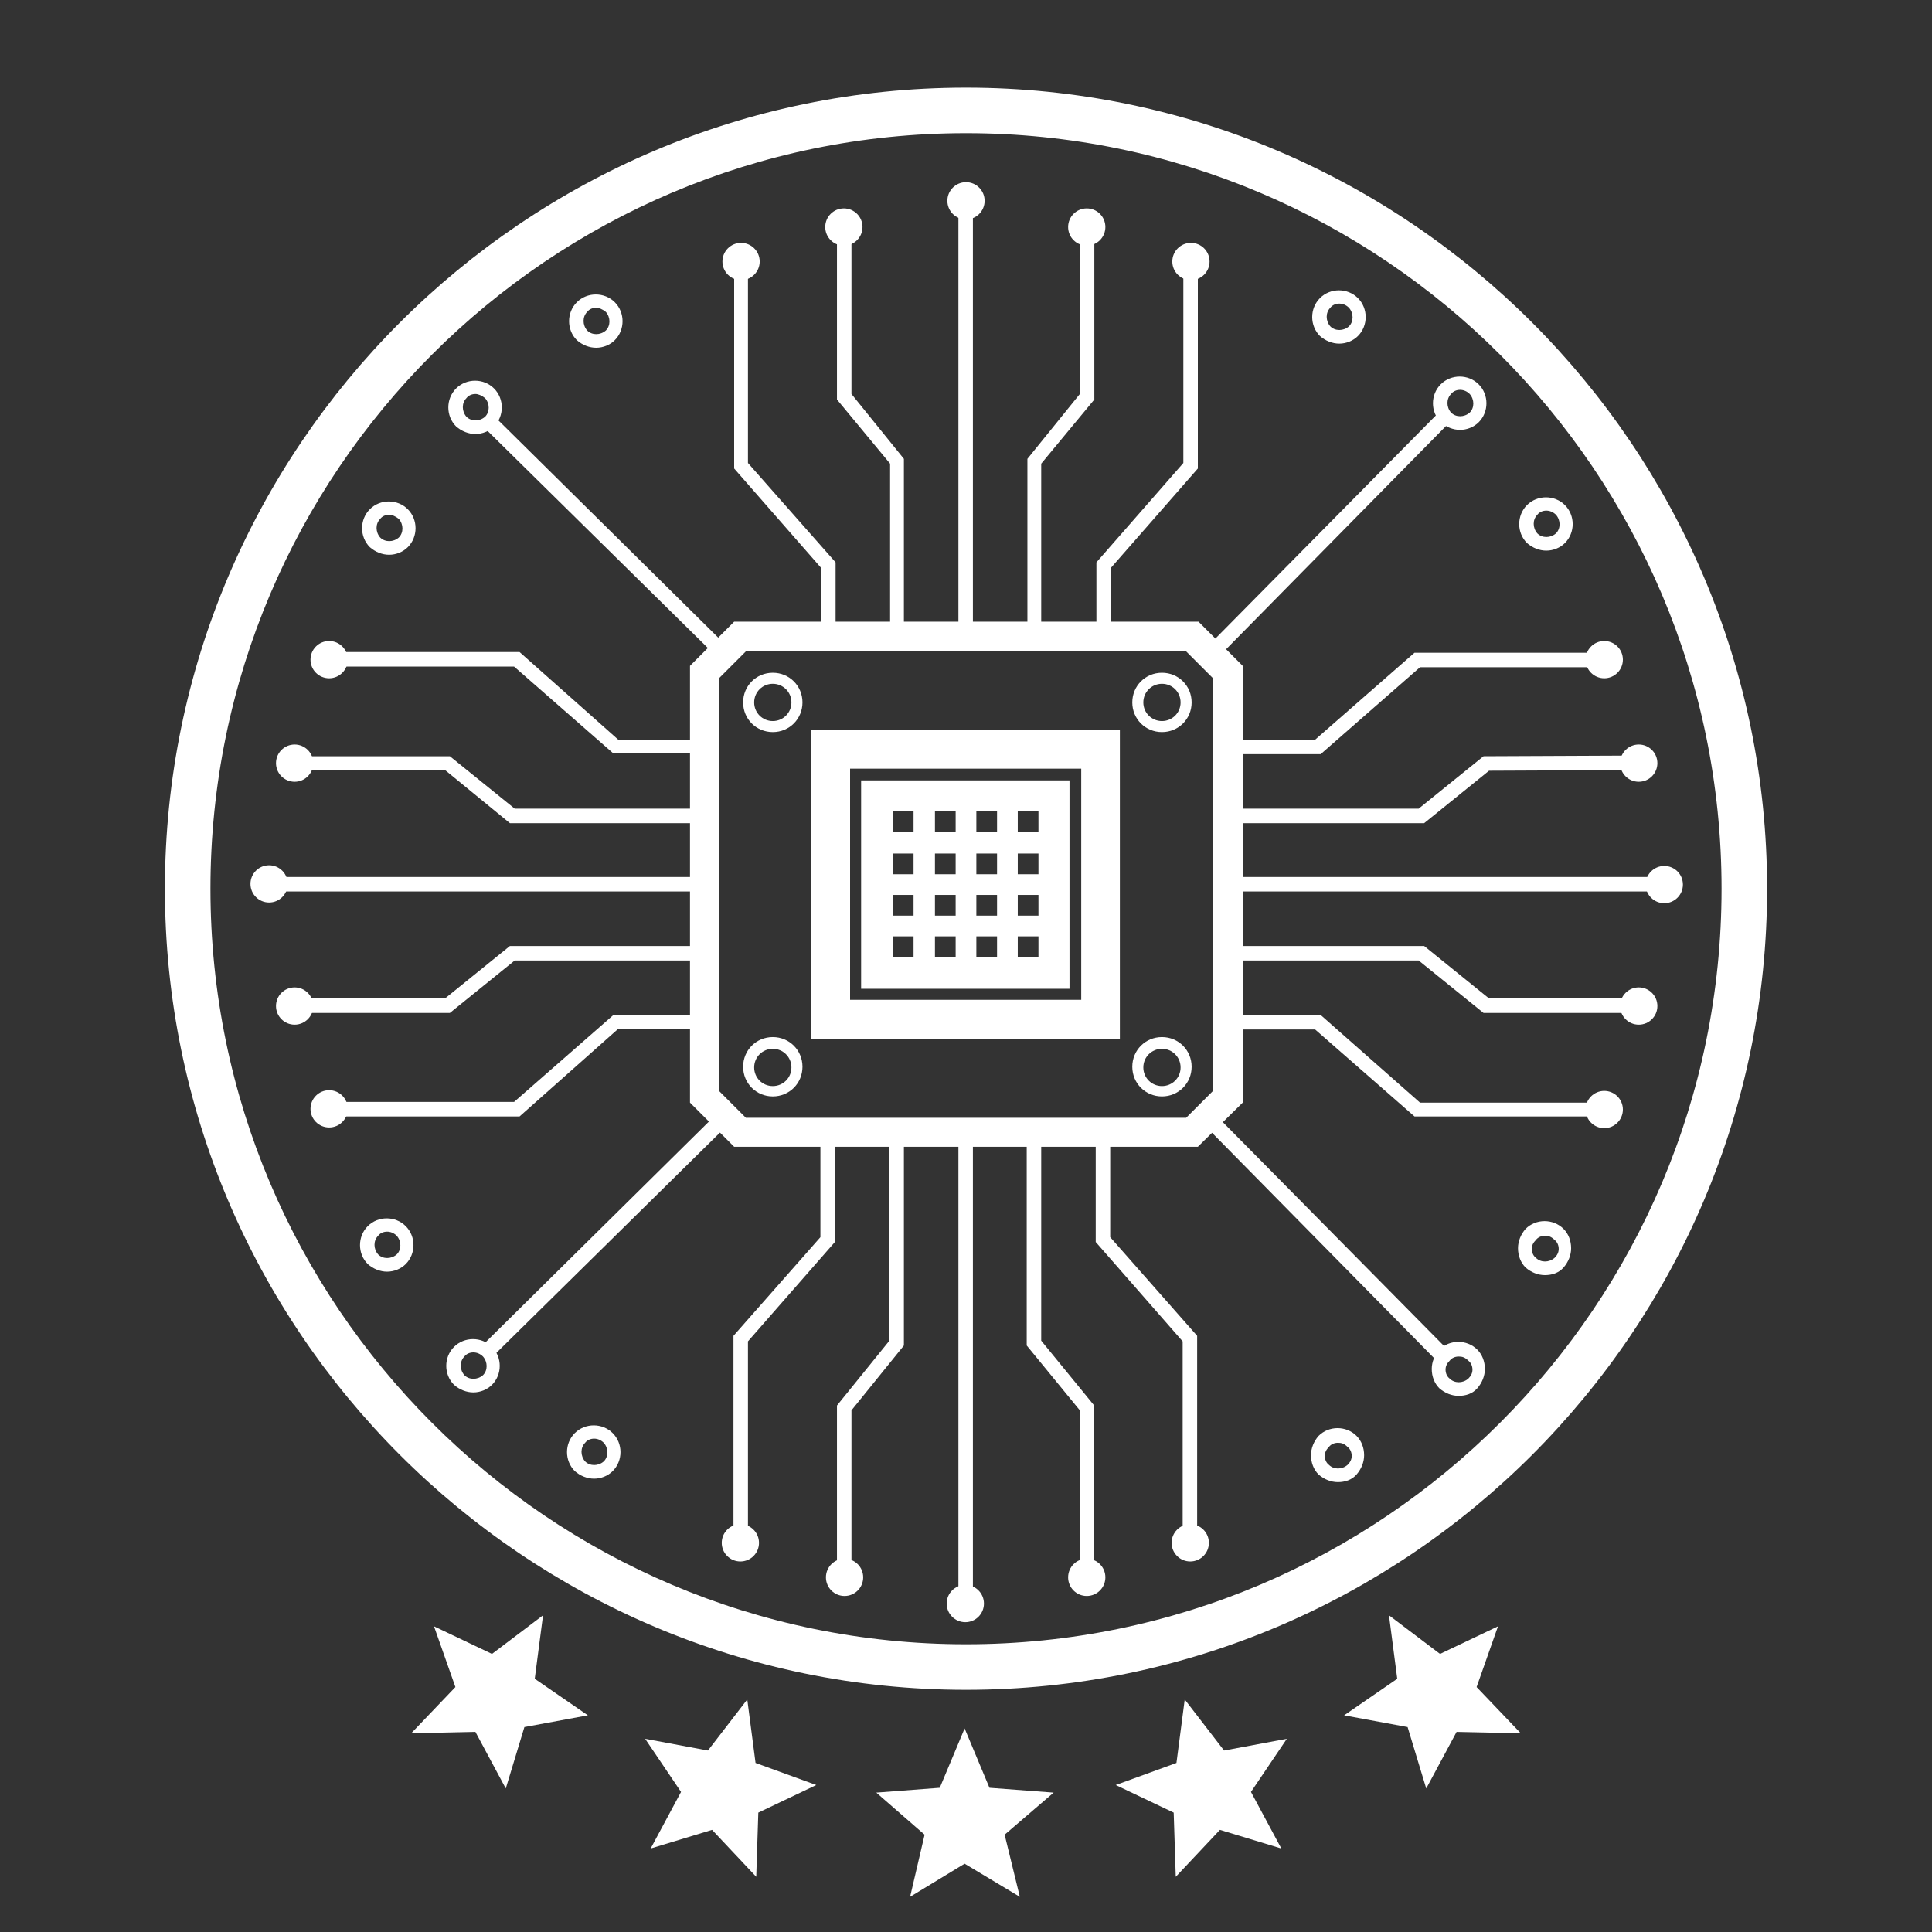 <?xml version="1.0" encoding="utf-8"?>
<!-- Generator: Adobe Illustrator 26.4.1, SVG Export Plug-In . SVG Version: 6.00 Build 0)  -->
<svg version="1.1" baseProfile="tiny" id="icon_x5F_reputation_x5F_aciedo_x5F_05"
	 xmlns="http://www.w3.org/2000/svg" xmlns:xlink="http://www.w3.org/1999/xlink" x="0px" y="0px" viewBox="0 0 280 280"
	 overflow="visible" xml:space="preserve">
<rect x="0" y="0" width="280" height="280" fill="#333333" stroke="none"/>
<g>
	<path fill="#FFFFFF" d="M56.4,80.4c-1,0-2-0.4-2.8-1.1c-1.5-1.5-1.5-4,0-5.5s4-1.5,5.5,0s1.5,4,0,5.5C58.4,80,57.4,80.4,56.4,80.4z
		 M56.4,74.6c-0.5,0-1,0.2-1.3,0.6c-0.7,0.7-0.7,1.9,0,2.7c0.7,0.7,1.9,0.7,2.7,0c0.7-0.7,0.7-1.9,0-2.7
		C57.3,74.8,56.8,74.6,56.4,74.6z"/>
</g>
<g>
	<path fill="#FFFFFF" d="M86.4,50.4c-1,0-2-0.4-2.8-1.1c-1.5-1.5-1.5-4,0-5.5s4-1.5,5.5,0s1.5,4,0,5.5C88.4,50,87.4,50.4,86.4,50.4z
		 M86.4,44.6c-0.5,0-1,0.2-1.3,0.6c-0.7,0.7-0.7,1.9,0,2.7c0.7,0.7,1.9,0.7,2.7,0c0.7-0.7,0.7-1.9,0-2.7
		C87.3,44.8,86.8,44.6,86.4,44.6z"/>
</g>
<g>
	<g>
		<path fill="#FFFFFF" d="M68.9,62.9c-1,0-2-0.4-2.8-1.1c-1.5-1.5-1.5-4,0-5.5s4-1.5,5.5,0s1.5,4,0,5.5
			C70.9,62.5,69.9,62.9,68.9,62.9z M68.9,57.1c-0.5,0-1,0.2-1.3,0.6c-0.7,0.7-0.7,1.9,0,2.7c0.7,0.7,1.9,0.7,2.7,0
			c0.7-0.7,0.7-1.9,0-2.7C69.8,57.3,69.3,57.1,68.9,57.1z"/>
	</g>
	<g>
		<g>
			<g>
				<g>
					<polygon fill="#FFFFFF" points="70,61.8 71.6,60.3 105.5,93.8 104,95.3 					"/>
				</g>
			</g>
		</g>
	</g>
</g>
<g>
	<path fill="#FFFFFF" d="M194.1,49.8c-1,0-2-0.4-2.8-1.1c-1.5-1.5-1.5-4,0-5.5s4-1.5,5.5,0s1.5,4,0,5.5
		C196.1,49.4,195.1,49.8,194.1,49.8z M194.1,44c-0.5,0-1,0.2-1.3,0.6c-0.7,0.7-0.7,1.9,0,2.7c0.7,0.7,1.9,0.7,2.7,0
		c0.7-0.7,0.7-1.9,0-2.7C195.1,44.2,194.6,44,194.1,44z"/>
</g>
<g>
	<path fill="#FFFFFF" d="M224.1,79.8c-1,0-2-0.4-2.8-1.1c-1.5-1.5-1.5-4,0-5.5s4-1.5,5.5,0s1.5,4,0,5.5
		C226.1,79.4,225.1,79.8,224.1,79.8z M224.1,74c-0.5,0-1,0.2-1.3,0.6c-0.7,0.7-0.7,1.9,0,2.7c0.7,0.7,1.9,0.7,2.7,0
		c0.7-0.7,0.7-1.9,0-2.7C225.1,74.2,224.6,74,224.1,74z"/>
</g>
<g>
	<g>
		<path fill="#FFFFFF" d="M211.6,62.3c-1,0-2-0.4-2.8-1.1c-1.5-1.5-1.5-4,0-5.5s4-1.5,5.5,0s1.5,4,0,5.5
			C213.6,61.9,212.6,62.3,211.6,62.3z M211.6,56.5c-0.5,0-1,0.2-1.3,0.6c-0.7,0.7-0.7,1.9,0,2.7c0.7,0.7,1.9,0.7,2.7,0
			c0.7-0.7,0.7-1.9,0-2.7C212.6,56.7,212.1,56.5,211.6,56.5z"/>
	</g>
	<g>
		<g>
			<g>
				<g>
					<polygon fill="#FFFFFF" points="175.2,93.5 208.7,59.6 210.2,61.1 176.7,95.1 					"/>
				</g>
			</g>
		</g>
	</g>
</g>
<g>
	<g>
		<g>
			<rect x="138.9" y="29" fill="#FFFFFF" width="2.1" height="63.4"/>
		</g>
		<g>
			<circle fill="#FFFFFF" cx="140" cy="29.1" r="2.7"/>
		</g>
	</g>
	<g>
		<g>
			<polygon fill="#FFFFFF" points="121.1,92.3 119,92.3 119,82.3 106.4,67.9 106.4,37.9 108.4,37.9 108.4,67.1 121.1,81.5 			"/>
		</g>
		<g>
			<circle fill="#FFFFFF" cx="107.4" cy="37.9" r="2.7"/>
		</g>
	</g>
	<g>
		<g>
			<polygon fill="#FFFFFF" points="161,92.3 158.9,92.3 158.9,81.5 171.5,67.1 171.5,37.9 173.6,37.9 173.6,67.9 161,82.3 			"/>
		</g>
		<g>
			<circle fill="#FFFFFF" cx="172.6" cy="37.9" r="2.7"/>
		</g>
	</g>
	<g>
		<g>
			<polygon fill="#FFFFFF" points="150.9,92.3 148.9,92.3 148.9,66.5 156.5,57.1 156.5,32.9 158.6,32.9 158.6,57.9 150.9,67.2 			
				"/>
		</g>
		<g>
			<circle fill="#FFFFFF" cx="157.5" cy="32.9" r="2.7"/>
		</g>
	</g>
	<g>
		<g>
			<polygon fill="#FFFFFF" points="131,92.3 129,92.3 129,67.2 121.3,57.9 121.3,32.9 123.4,32.9 123.4,57.1 131,66.5 			"/>
		</g>
		<g>
			<circle fill="#FFFFFF" cx="122.3" cy="32.9" r="2.7"/>
		</g>
	</g>
</g>
<g>
	<g>
		<g>
			<rect x="138.9" y="164.2" fill="#FFFFFF" width="2.1" height="68.4"/>
		</g>
		<g>
			<circle fill="#FFFFFF" cx="139.9" cy="232.4" r="2.7"/>
		</g>
	</g>
	<g>
		<g>
			<polygon fill="#FFFFFF" points="173.5,223.6 171.4,223.6 171.4,194.4 158.8,180 158.8,164.2 160.9,164.2 160.9,179.3 
				173.5,193.6 			"/>
		</g>
		<g>
			<circle fill="#FFFFFF" cx="172.5" cy="223.6" r="2.7"/>
		</g>
	</g>
	<g>
		<g>
			<polygon fill="#FFFFFF" points="108.4,223.6 106.3,223.6 106.3,193.6 118.9,179.3 118.9,164.2 121,164.2 121,180 108.4,194.4 			
				"/>
		</g>
		<g>
			<circle fill="#FFFFFF" cx="107.3" cy="223.6" r="2.7"/>
		</g>
	</g>
	<g>
		<g>
			<polygon fill="#FFFFFF" points="123.4,228.6 121.3,228.6 121.3,203.7 128.9,194.3 128.9,164.2 131,164.2 131,195 123.4,204.4 			
				"/>
		</g>
		<g>
			<circle fill="#FFFFFF" cx="122.4" cy="228.6" r="2.7"/>
		</g>
	</g>
	<g>
		<g>
			<polygon fill="#FFFFFF" points="156.5,228.6 156.5,204.4 148.8,195 148.8,164.2 150.9,164.2 150.9,194.3 158.5,203.6 
				158.6,228.6 			"/>
		</g>
		<g>
			<circle fill="#FFFFFF" cx="157.5" cy="228.6" r="2.7"/>
		</g>
	</g>
</g>
<g>
	<g>
		<g>
			<rect x="178.1" y="127.1" fill="#FFFFFF" width="63.4" height="2.1"/>
		</g>
		<g>
			<circle fill="#FFFFFF" cx="241.2" cy="128.2" r="2.7"/>
		</g>
	</g>
	<g>
		<g>
			<polygon fill="#FFFFFF" points="191.4,109.3 178.1,109.3 178.1,107.2 190.6,107.2 205,94.6 232.5,94.6 232.5,96.7 205.8,96.7 			
				"/>
		</g>
		<g>
			<circle fill="#FFFFFF" cx="232.5" cy="95.6" r="2.7"/>
		</g>
	</g>
	<g>
		<g>
			<polygon fill="#FFFFFF" points="232.5,161.8 205,161.8 190.6,149.2 178.1,149.2 178.1,147.1 191.4,147.1 205.8,159.8 
				232.5,159.8 			"/>
		</g>
		<g>
			<circle fill="#FFFFFF" cx="232.5" cy="160.8" r="2.7"/>
		</g>
	</g>
	<g>
		<g>
			<polygon fill="#FFFFFF" points="237.5,146.8 215,146.8 205.6,139.2 178.1,139.2 178.1,137.1 206.4,137.1 215.8,144.7 
				237.5,144.7 			"/>
		</g>
		<g>
			<circle fill="#FFFFFF" cx="237.5" cy="145.8" r="2.7"/>
		</g>
	</g>
	<g>
		<g>
			<polygon fill="#FFFFFF" points="206.4,119.3 178.1,119.3 178.1,117.2 205.6,117.2 215,109.6 237.5,109.5 237.5,111.6 
				215.8,111.7 			"/>
		</g>
		<g>
			<circle fill="#FFFFFF" cx="237.5" cy="110.6" r="2.7"/>
		</g>
	</g>
</g>
<g>
	<g>
		<g>
			<rect x="38.8" y="127.1" fill="#FFFFFF" width="63.4" height="2.1"/>
		</g>
		<g>
			<circle fill="#FFFFFF" cx="39" cy="128.1" r="2.7"/>
		</g>
	</g>
	<g>
		<g>
			<polygon fill="#FFFFFF" points="75.3,161.8 47.7,161.8 47.7,159.7 74.5,159.7 88.9,147.1 102.2,147.1 102.2,149.1 89.6,149.1 			
				"/>
		</g>
		<g>
			<circle fill="#FFFFFF" cx="47.7" cy="160.7" r="2.7"/>
		</g>
	</g>
	<g>
		<g>
			<polygon fill="#FFFFFF" points="102.2,109.2 88.9,109.2 74.5,96.6 47.7,96.6 47.7,94.5 75.3,94.5 89.6,107.2 102.2,107.2 			"/>
		</g>
		<g>
			<circle fill="#FFFFFF" cx="47.7" cy="95.6" r="2.7"/>
		</g>
	</g>
	<g>
		<g>
			<polygon fill="#FFFFFF" points="102.2,119.3 73.9,119.3 64.5,111.6 42.7,111.6 42.7,109.6 65.2,109.6 74.6,117.2 102.2,117.2 			
				"/>
		</g>
		<g>
			<circle fill="#FFFFFF" cx="42.7" cy="110.6" r="2.7"/>
		</g>
	</g>
	<g>
		<g>
			<polygon fill="#FFFFFF" points="42.7,146.8 42.7,144.7 64.5,144.7 73.9,137.1 102.2,137.1 102.2,139.2 74.6,139.2 65.2,146.8 			
				"/>
		</g>
		<g>
			<circle fill="#FFFFFF" cx="42.7" cy="145.8" r="2.7"/>
		</g>
	</g>
</g>
<g>
	<path fill="#FFFFFF" d="M56.1,184.3c-1,0-2-0.4-2.8-1.1c-1.5-1.5-1.5-4,0-5.5s4-1.5,5.5,0s1.5,4,0,5.5
		C58.1,183.9,57.1,184.3,56.1,184.3z M56.1,178.5c-0.5,0-1,0.2-1.3,0.6c-0.7,0.7-0.7,1.9,0,2.7c0.7,0.7,1.9,0.7,2.7,0
		c0.7-0.7,0.7-1.9,0-2.7C57.1,178.7,56.6,178.5,56.1,178.5z"/>
</g>
<g>
	<path fill="#FFFFFF" d="M86.1,214.3c-1,0-2-0.4-2.8-1.1c-1.5-1.5-1.5-4,0-5.5s4-1.5,5.5,0s1.5,4,0,5.5
		C88.1,213.9,87.1,214.3,86.1,214.3z M86.1,208.5c-0.5,0-1,0.2-1.3,0.6c-0.7,0.7-0.7,1.9,0,2.7c0.7,0.7,1.9,0.7,2.7,0
		c0.7-0.7,0.7-1.9,0-2.7C87.1,208.7,86.6,208.5,86.1,208.5z"/>
</g>
<g>
	<g>
		<path fill="#FFFFFF" d="M68.6,201.8c-1,0-2-0.4-2.8-1.1c-1.5-1.5-1.5-4,0-5.5s4-1.5,5.5,0s1.5,4,0,5.5
			C70.6,201.4,69.6,201.8,68.6,201.8z M68.6,196c-0.5,0-1,0.2-1.3,0.6c-0.7,0.7-0.7,1.9,0,2.7c0.7,0.7,1.9,0.7,2.7,0
			c0.7-0.7,0.7-1.9,0-2.7C69.6,196.2,69.1,196,68.6,196z"/>
	</g>
	<g>
		<g>
			<g>
				<g>
					<polygon fill="#FFFFFF" points="69.9,195 103.8,161.5 105.4,163.1 71.4,196.6 					"/>
				</g>
			</g>
		</g>
	</g>
</g>
<g>
	<path fill="#FFFFFF" d="M193.9,214.8c-1,0-2-0.4-2.8-1.1l0,0l0,0l0,0c-0.7-0.7-1.1-1.7-1.1-2.8c0-1,0.4-2,1.1-2.8
		c1.5-1.5,4-1.5,5.5,0c0.7,0.7,1.1,1.7,1.1,2.8c0,1-0.4,2-1.1,2.8C195.9,214.5,194.9,214.8,193.9,214.8z M193.9,209.1
		c-0.5,0-1,0.2-1.3,0.6c-0.4,0.4-0.6,0.8-0.6,1.3s0.2,1,0.6,1.3l0,0c0.7,0.7,1.9,0.7,2.7,0c0.4-0.4,0.6-0.8,0.6-1.3s-0.2-1-0.6-1.3
		C194.8,209.2,194.4,209.1,193.9,209.1z"/>
</g>
<g>
	<path fill="#FFFFFF" d="M223.9,184.8c-1,0-2-0.4-2.8-1.1c-0.7-0.7-1.1-1.7-1.1-2.8c0-1,0.4-2,1.1-2.8c1.5-1.5,4-1.5,5.5,0
		c0.7,0.7,1.1,1.7,1.1,2.8c0,1-0.4,2-1.1,2.8S224.9,184.8,223.9,184.8z M223.9,179.1c-0.5,0-1,0.2-1.3,0.6c-0.4,0.4-0.6,0.8-0.6,1.3
		s0.2,1,0.6,1.3c0.7,0.7,1.9,0.7,2.7,0c0.4-0.4,0.6-0.8,0.6-1.3s-0.2-1-0.6-1.3C224.8,179.2,224.4,179.1,223.9,179.1z"/>
</g>
<g>
	<g>
		<path fill="#FFFFFF" d="M211.4,202.3c-1,0-2-0.4-2.8-1.1c-0.7-0.7-1.1-1.7-1.1-2.8c0-1,0.4-2,1.1-2.8c1.5-1.5,4-1.5,5.5,0
			c0.7,0.7,1.1,1.7,1.1,2.8c0,1-0.4,2-1.1,2.8S212.4,202.3,211.4,202.3z M211.4,196.6c-0.5,0-1,0.2-1.3,0.6
			c-0.4,0.4-0.6,0.8-0.6,1.3s0.2,1,0.6,1.3c0.7,0.7,1.9,0.7,2.7,0c0.4-0.4,0.6-0.8,0.6-1.3s-0.2-1-0.6-1.3
			C212.3,196.7,211.9,196.6,211.4,196.6z"/>
	</g>
	<g>
		<g>
			<g>
				<g>
					<polygon fill="#FFFFFF" points="174.9,163.4 176.5,161.9 210,195.8 208.4,197.4 					"/>
				</g>
			</g>
		</g>
	</g>
</g>
<g>
	<g>
		<g>
			<polygon fill="#FFFFFF" points="139.8,250.5 143.4,259.1 152.7,259.8 145.6,265.9 147.8,274.9 139.8,270.1 131.9,274.9 
				134,265.9 127,259.8 136.2,259.1 			"/>
		</g>
	</g>
	<g>
		<g>
			<polygon fill="#FFFFFF" points="171.7,246.3 177.4,253.7 186.5,252 181.3,259.7 185.7,267.9 176.8,265.2 170.4,272 170.1,262.7 
				161.7,258.7 170.5,255.5 			"/>
		</g>
	</g>
	<g>
		<g>
			<polygon fill="#FFFFFF" points="201.3,234.1 208.7,239.7 217.1,235.7 214,244.5 220.4,251.2 211.1,251 206.7,259.2 204,250.3 
				194.8,248.6 202.5,243.3 			"/>
		</g>
	</g>
	<g>
		<g>
			<polygon fill="#FFFFFF" points="108.3,246.3 102.6,253.7 93.5,252 98.7,259.7 94.3,267.9 103.2,265.2 109.6,272 109.9,262.7 
				118.3,258.7 109.5,255.5 			"/>
		</g>
	</g>
	<g>
		<g>
			<polygon fill="#FFFFFF" points="78.7,234.1 71.3,239.7 62.9,235.7 66,244.5 59.6,251.2 68.9,251 73.3,259.2 76,250.3 85.2,248.6 
				77.5,243.3 			"/>
		</g>
	</g>
</g>
<path fill="#FFFFFF" d="M173.6,166.2h-67.2l-6.4-6.4V96.5l6.4-6.4h67.3l6.4,6.4v63.3L173.6,166.2z M108.1,162h63.8l3.9-3.9V98.3
	l-3.9-3.9h-63.8l-3.9,3.9v59.8L108.1,162z"/>
<g>
	<g>
		<path fill="#FFFFFF" d="M112,158.9c-2.4,0-4.3-1.9-4.3-4.3s1.9-4.3,4.3-4.3s4.3,1.9,4.3,4.3S114.4,158.9,112,158.9z M112,152
			c-1.5,0-2.7,1.2-2.7,2.7s1.2,2.7,2.7,2.7s2.7-1.2,2.7-2.7S113.5,152,112,152z"/>
	</g>
	<g>
		<path fill="#FFFFFF" d="M168.4,158.9c-2.4,0-4.3-1.9-4.3-4.3s1.9-4.3,4.3-4.3s4.3,1.9,4.3,4.3S170.8,158.9,168.4,158.9z
			 M168.4,152c-1.5,0-2.7,1.2-2.7,2.7s1.2,2.7,2.7,2.7s2.7-1.2,2.7-2.7S169.9,152,168.4,152z"/>
	</g>
	<g>
		<path fill="#FFFFFF" d="M112,106.1c-2.4,0-4.3-1.9-4.3-4.3s1.9-4.3,4.3-4.3s4.3,1.9,4.3,4.3S114.4,106.1,112,106.1z M112,99.1
			c-1.5,0-2.7,1.2-2.7,2.7s1.2,2.7,2.7,2.7s2.7-1.2,2.7-2.7S113.5,99.1,112,99.1z"/>
	</g>
	<g>
		<path fill="#FFFFFF" d="M168.4,106.1c-2.4,0-4.3-1.9-4.3-4.3s1.9-4.3,4.3-4.3s4.3,1.9,4.3,4.3S170.8,106.1,168.4,106.1z
			 M168.4,99.1c-1.5,0-2.7,1.2-2.7,2.7s1.2,2.7,2.7,2.7s2.7-1.2,2.7-2.7S169.9,99.1,168.4,99.1z"/>
	</g>
</g>
<g>
	<path fill="#FFFFFF" d="M155,113.1h-30.2v30.2H155V113.1z M132.4,138.7h-3v-3h3V138.7z M132.4,132.7h-3v-3h3V132.7z M132.4,126.7
		h-3v-3h3V126.7z M132.4,120.6h-3v-3h3V120.6z M138.5,138.7h-3v-3h3V138.7z M138.5,132.7h-3v-3h3V132.7z M138.5,126.7h-3v-3h3V126.7
		z M138.5,120.6h-3v-3h3V120.6z M144.5,138.7h-3v-3h3V138.7z M144.5,132.7h-3v-3h3V132.7z M144.5,126.7h-3v-3h3V126.7z M144.5,120.6
		h-3v-3h3V120.6z M150.5,138.7h-3v-3h3V138.7z M150.5,132.7h-3v-3h3V132.7z M150.5,126.7h-3v-3h3V126.7z M150.5,120.6h-3v-3h3V120.6
		z"/>
	<path fill="#FFFFFF" d="M117.5,105.8v44.8h44.8v-44.8H117.5z M156.7,144.9h-33.5v-33.5h33.5V144.9z"/>
</g>
<path fill="#FFFFFF" d="M140,12.7c-64,0-116.1,52.1-116.1,116.1S76,244.9,140,244.9s116.1-52.1,116.1-116.1S204,12.7,140,12.7z
	 M140,238.3c-60.4,0-109.5-49.1-109.5-109.5S79.6,19.3,140,19.3s109.5,49.1,109.5,109.5S200.4,238.3,140,238.3z"/>
</svg>
